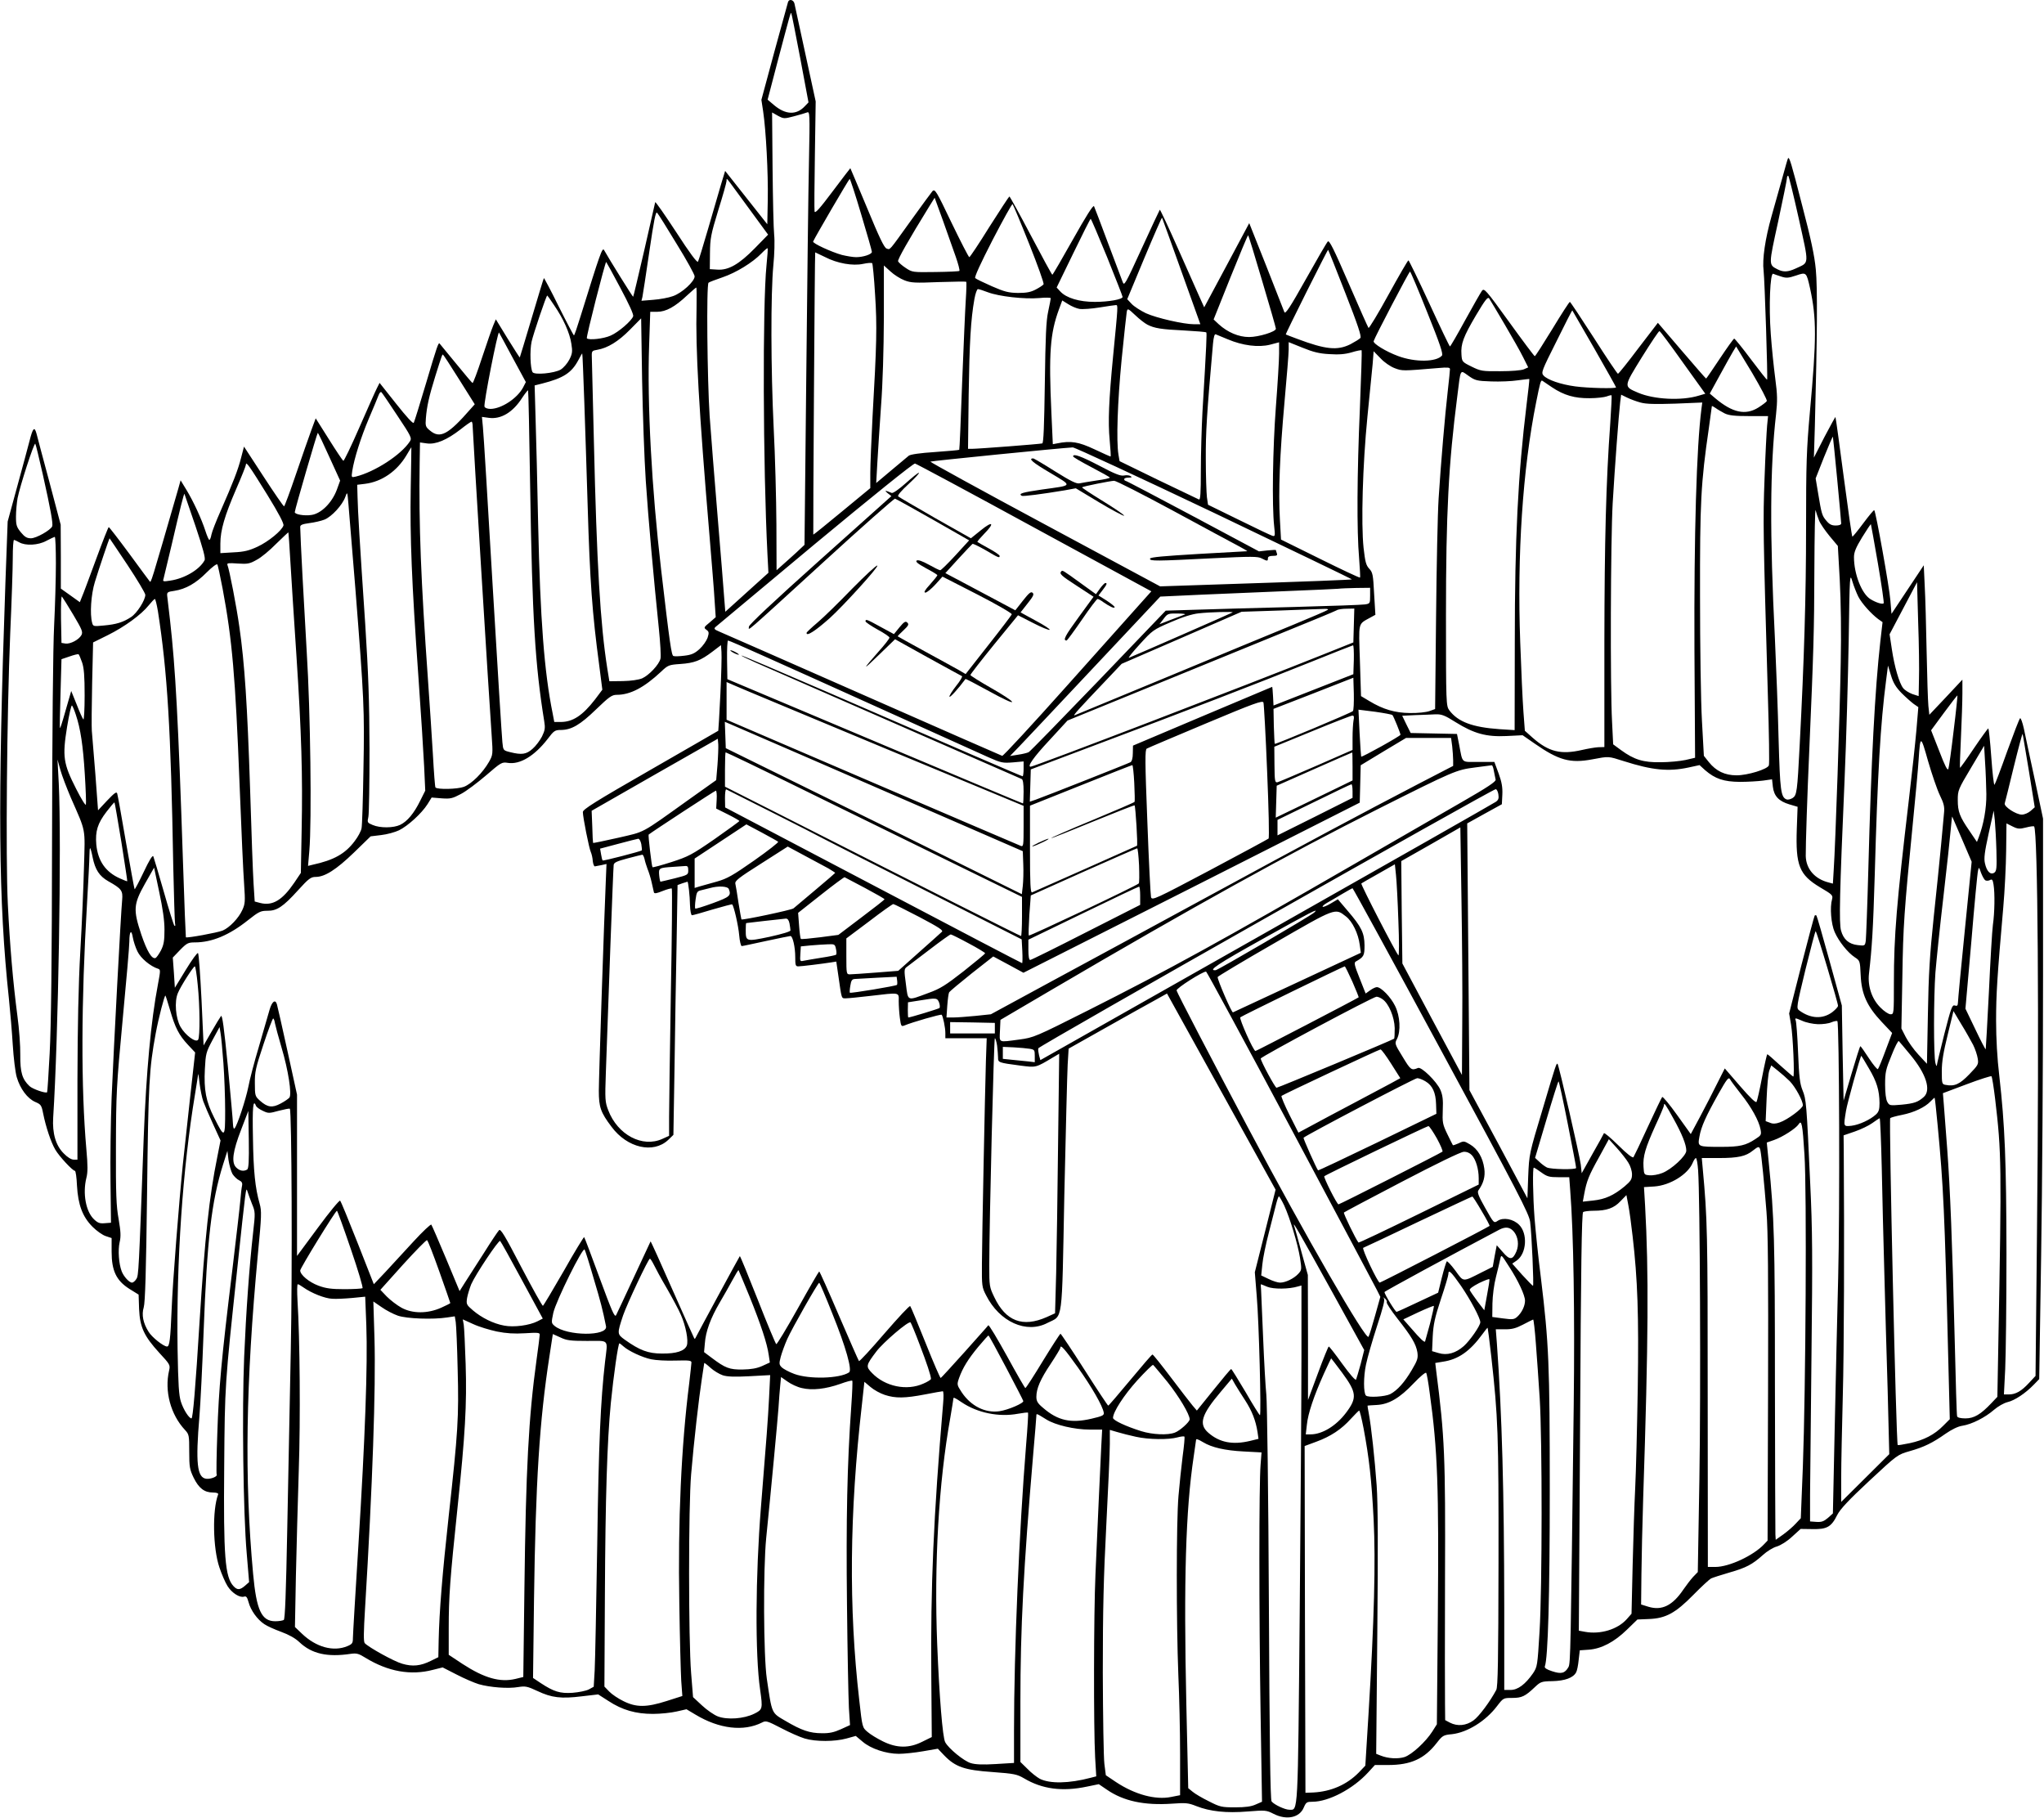 <?xml version="1.0" standalone="no"?>
<!DOCTYPE svg PUBLIC "-//W3C//DTD SVG 20010904//EN"
 "http://www.w3.org/TR/2001/REC-SVG-20010904/DTD/svg10.dtd">
<svg version="1.0" xmlns="http://www.w3.org/2000/svg"
 width="1280pt" height="1138pt" viewBox="0 0 1280 1138"
 preserveAspectRatio="xMidYMid meet">
<g transform="translate(0,1138) scale(0.1,-0.1)"
fill="#000000" stroke="none">
<path d="M4935 11368 c-2 -7 -41 -148 -86 -313 l-81 -300 11 -72 c18 -121 32
-389 29 -553 l-3 -154 -132 167 -132 167 -25 -82 c-13 -46 -50 -171 -81 -278
-31 -107 -60 -201 -64 -208 -5 -9 -52 54 -136 184 -71 108 -130 193 -132 188
-1 -5 -32 -139 -68 -299 -37 -159 -68 -291 -70 -293 -2 -3 -149 233 -182 292
-11 20 -24 -17 -148 -416 -20 -65 -38 -118 -41 -118 -2 0 -45 81 -95 181 -49
100 -92 180 -93 178 -2 -2 -36 -114 -76 -249 -40 -135 -74 -246 -75 -248 -1
-1 -35 52 -76 118 l-74 121 -16 -38 c-9 -21 -40 -111 -70 -201 -29 -89 -56
-161 -60 -160 -4 2 -50 57 -104 123 -54 66 -100 122 -102 124 -7 9 -16 -15
-84 -245 -39 -131 -74 -244 -78 -251 -4 -8 -46 38 -110 119 l-104 131 -17 -34
c-10 -19 -59 -130 -110 -246 -51 -117 -96 -210 -100 -208 -5 3 -46 64 -91 136
l-82 130 -27 -73 c-15 -40 -58 -164 -96 -275 -38 -112 -72 -203 -75 -203 -4 0
-62 84 -129 187 l-122 187 -18 -69 c-19 -76 -50 -155 -129 -335 -28 -63 -54
-130 -57 -147 -3 -18 -9 -33 -13 -33 -4 0 -15 26 -25 57 -24 74 -74 183 -119
257 l-36 59 -15 -54 c-174 -601 -170 -590 -179 -578 -2 2 -59 79 -127 172 -68
92 -126 167 -129 167 -3 0 -39 -91 -80 -203 -41 -111 -80 -217 -88 -234 l-13
-33 -60 43 -59 42 0 200 -1 200 -70 265 c-39 146 -76 282 -81 304 -13 48 -23
39 -44 -44 -9 -36 -44 -164 -77 -285 l-60 -220 -14 -380 c-49 -1397 -44 -1993
22 -2610 8 -77 19 -206 24 -287 5 -81 16 -172 25 -202 21 -72 67 -134 116
-155 35 -15 39 -20 49 -71 17 -85 49 -181 76 -227 24 -42 109 -133 123 -133 5
0 11 -42 13 -92 7 -122 35 -196 98 -259 25 -25 63 -52 83 -58 l36 -12 0 -86
c0 -118 29 -180 111 -232 l58 -36 3 -90 c5 -114 31 -170 127 -275 66 -71 69
-76 61 -110 -30 -129 9 -276 100 -373 25 -27 26 -34 26 -135 0 -97 3 -112 28
-164 32 -65 67 -92 120 -92 24 0 36 -5 33 -12 -37 -97 -33 -337 8 -457 14 -42
37 -95 51 -117 27 -43 76 -74 103 -66 14 5 20 -3 29 -36 13 -49 54 -107 98
-136 17 -12 64 -33 105 -48 49 -18 89 -40 115 -65 77 -73 175 -95 321 -73 37
5 50 2 93 -25 141 -86 283 -112 423 -75 l60 15 86 -44 c48 -25 111 -52 140
-61 70 -20 184 -29 247 -18 45 7 57 5 121 -25 89 -42 148 -49 277 -33 l103 12
64 -41 c87 -57 171 -81 279 -81 47 0 114 7 148 15 l62 14 57 -34 c148 -89 301
-107 416 -49 24 13 33 10 120 -35 51 -27 117 -56 147 -65 70 -21 189 -20 262
0 l58 16 43 -36 c51 -44 147 -76 227 -76 32 0 99 7 151 16 l93 16 41 -43 c69
-71 126 -91 301 -103 136 -10 154 -14 197 -39 114 -68 240 -85 396 -52 l73 15
50 -34 c104 -72 235 -100 409 -88 85 6 101 5 151 -15 86 -34 188 -45 322 -34
112 9 118 8 163 -15 81 -41 163 -24 189 41 14 32 19 35 54 35 101 0 254 80
349 184 l42 46 83 0 c142 0 227 39 304 138 36 46 41 50 96 55 96 11 211 82
282 176 39 51 40 51 95 51 60 0 81 10 142 68 35 33 41 36 110 37 78 2 130 21
148 55 6 10 13 46 16 78 l7 60 57 4 c79 6 159 48 238 125 l66 64 72 3 c105 4
166 37 278 151 50 51 100 97 111 103 11 5 63 22 115 37 105 30 143 50 210 110
25 23 64 47 87 53 25 8 64 32 95 61 l54 49 74 -1 c90 -2 118 13 155 88 19 37
70 92 201 214 176 164 177 164 253 186 89 25 144 52 226 110 38 26 76 45 104
49 59 9 143 52 197 99 27 23 62 43 86 49 44 10 112 55 165 110 l33 34 12 769
c7 424 12 1213 12 1755 l0 985 -52 245 c-29 135 -60 278 -68 318 -9 41 -20 70
-24 65 -5 -4 -41 -98 -81 -208 -39 -110 -75 -204 -79 -208 -4 -5 -13 73 -20
172 -7 100 -16 181 -19 181 -3 -1 -44 -57 -90 -125 -46 -69 -86 -124 -87 -122
-2 2 1 88 6 192 5 105 9 228 9 275 l0 85 -103 -110 -104 -110 -6 55 c-3 30 -8
183 -11 340 -3 157 -8 343 -12 413 l-6 128 -101 -152 -101 -152 -7 84 c-6 81
-91 555 -101 565 -2 3 -33 -34 -68 -81 -35 -47 -66 -85 -69 -85 -3 0 -27 168
-54 373 -27 204 -50 374 -52 376 -1 2 -32 -55 -69 -125 l-66 -129 6 195 c15
570 17 871 6 983 -8 86 -31 194 -86 403 -68 266 -80 304 -88 293 -2 -2 -18
-58 -36 -124 -19 -66 -49 -173 -67 -238 -40 -141 -59 -271 -50 -341 7 -60 27
-678 22 -683 -2 -2 -47 55 -101 127 -53 71 -101 130 -105 130 -4 0 -44 -56
-90 -125 -46 -69 -84 -125 -86 -125 -2 0 -71 79 -153 175 l-149 174 -122 -159
c-66 -88 -124 -160 -128 -160 -4 0 -72 101 -151 225 -80 124 -147 225 -150
225 -4 0 -53 -76 -110 -170 -57 -93 -106 -170 -110 -170 -3 0 -76 97 -161 215
-146 202 -156 213 -170 194 -8 -11 -55 -93 -105 -184 -49 -90 -92 -164 -95
-164 -3 0 -61 121 -129 269 -69 149 -128 270 -131 270 -4 0 -60 -97 -125 -215
-65 -119 -122 -212 -125 -208 -4 5 -60 131 -125 281 -94 217 -121 270 -130
260 -7 -7 -69 -114 -138 -237 -98 -175 -128 -220 -134 -205 -4 10 -55 140
-113 288 l-107 269 -141 -264 -141 -263 -29 64 c-16 36 -77 174 -137 308 -59
133 -110 241 -112 239 -2 -2 -53 -111 -113 -242 -105 -229 -110 -238 -120
-209 -6 16 -48 126 -92 244 -44 118 -83 221 -87 229 -5 9 -50 -62 -132 -208
-68 -121 -126 -221 -129 -221 -3 0 -63 110 -134 245 -71 135 -132 245 -135
245 -3 -1 -59 -86 -125 -190 -65 -105 -122 -190 -126 -190 -4 0 -54 97 -111
215 -96 201 -104 214 -120 198 -8 -10 -69 -92 -134 -183 -143 -199 -129 -183
-153 -176 -15 5 -46 70 -122 254 -57 136 -104 248 -105 249 0 1 -50 -64 -110
-144 -81 -108 -111 -142 -114 -127 -2 10 -1 170 2 354 l5 335 -64 295 c-35
162 -66 305 -69 318 -6 24 -33 30 -40 10z m76 -351 l52 -278 -23 -24 c-53 -57
-121 -54 -194 8 l-39 33 62 237 c80 302 82 310 86 305 2 -1 27 -128 56 -281z
m-39 -365 c35 9 71 20 82 24 17 7 18 -4 12 -302 -4 -170 -11 -781 -17 -1357
l-11 -1048 -51 -48 c-29 -26 -68 -62 -88 -79 l-36 -32 -1 288 c-1 158 -8 429
-17 602 -18 370 -19 843 -2 1020 7 69 9 154 5 190 -4 36 -8 223 -10 415 l-3
351 37 -21 c36 -19 39 -19 100 -3z m6292 -639 c66 -300 68 -273 -19 -314 -48
-22 -77 -24 -114 -5 -56 29 -56 24 4 298 30 140 55 262 55 271 0 9 3 17 8 17
4 0 33 -120 66 -267z m-6662 182 c24 -33 81 -110 126 -172 l82 -112 -83 -85
c-98 -100 -165 -139 -235 -134 l-47 3 1 100 c1 91 5 116 52 269 29 92 52 175
52 184 0 19 -2 21 52 -53z m791 -157 c37 -123 67 -228 67 -235 0 -15 -54 -33
-99 -33 -20 0 -60 7 -89 14 -65 18 -185 73 -180 84 12 28 224 391 229 392 3 0
36 -100 72 -222z m592 -265 c16 -46 26 -85 23 -89 -3 -3 -71 -6 -150 -7 -143
-2 -145 -2 -187 26 -23 15 -44 34 -47 41 -4 11 64 131 196 345 l33 53 52 -143
c28 -79 64 -181 80 -226z m460 80 c53 -133 94 -247 90 -253 -3 -5 -25 -20 -48
-32 -32 -17 -58 -22 -112 -22 -59 1 -84 7 -164 42 -52 23 -98 45 -104 51 -6 6
34 93 109 239 66 127 122 228 125 224 4 -4 51 -116 104 -249z m-2207 -1 c62
-100 112 -191 112 -202 0 -32 -80 -105 -136 -124 -27 -10 -82 -20 -123 -23
l-74 -6 6 24 c3 13 22 140 43 282 29 198 40 255 49 245 7 -7 62 -95 123 -196z
m3160 -170 l119 -332 -39 0 c-66 0 -236 39 -302 69 -33 16 -74 42 -89 58 l-28
30 107 257 c59 141 109 255 111 253 1 -2 56 -153 121 -335z m-465 88 c53 -132
97 -244 97 -249 0 -15 -86 -31 -174 -31 -97 0 -178 24 -216 65 l-23 25 104
214 c57 118 106 215 109 216 3 0 49 -108 103 -240z m972 -152 c47 -157 85
-290 85 -296 0 -19 -108 -52 -168 -52 -65 0 -134 29 -190 80 l-32 30 106 265
c59 146 108 264 110 262 3 -2 43 -132 89 -289z m-3105 101 c-25 -248 -22
-1253 6 -1810 l6 -115 -135 -122 -135 -122 -7 88 c-3 48 -22 276 -41 507 -19
231 -42 515 -50 630 -15 229 -21 823 -7 835 4 4 44 19 88 34 85 29 188 92 244
150 19 20 36 34 38 32 2 -2 -1 -50 -7 -107z m3625 -174 c78 -199 102 -271 94
-281 -6 -7 -34 -24 -62 -39 -82 -41 -156 -33 -332 33 -38 14 -71 27 -73 28 -2
1 57 121 130 267 73 146 134 265 135 263 2 -2 51 -124 108 -271z m-3259 226
c77 -40 174 -57 239 -43 28 6 53 8 57 4 3 -4 12 -92 18 -197 13 -196 10 -311
-16 -765 -7 -140 -14 -298 -14 -350 l0 -96 -177 -146 c-98 -81 -178 -146 -180
-145 -2 3 9 1767 12 1767 1 0 28 -13 61 -29z m-1282 -192 c55 -103 85 -168 81
-179 -9 -28 -92 -100 -141 -121 -44 -20 -136 -30 -149 -17 -6 6 115 478 121
478 1 0 41 -72 88 -161z m1780 46 c41 -16 67 -17 215 -11 92 3 170 4 172 2 2
-3 1 -53 -3 -113 -4 -59 -14 -294 -23 -522 -8 -228 -16 -415 -18 -417 -1 -2
-70 -8 -152 -14 -94 -6 -154 -15 -164 -23 -9 -8 -58 -49 -110 -92 l-94 -79 7
125 c4 68 14 228 23 354 11 142 17 355 18 556 l0 327 41 -37 c22 -21 62 -46
88 -56z m3274 -201 c79 -196 100 -259 92 -270 -35 -41 -168 -43 -275 -3 -76
28 -157 78 -153 93 6 23 222 436 228 436 3 0 52 -115 108 -256z m2215 225 c33
-11 46 -10 94 6 65 22 65 22 88 -80 41 -189 41 -314 -1 -774 -21 -235 -24
-317 -24 -730 0 -422 -12 -823 -40 -1356 -15 -294 -18 -313 -44 -331 -13 -8
-30 -12 -38 -9 -36 14 -41 55 -50 375 -4 173 -15 457 -23 630 -33 658 -31
1074 7 1406 9 84 9 121 -5 225 -9 68 -22 193 -28 278 -13 173 -4 385 15 377 6
-3 28 -10 49 -17z m-6791 -196 c-7 -255 14 -632 82 -1438 13 -159 28 -337 31
-395 l7 -104 -38 -33 c-37 -30 -38 -33 -20 -46 16 -12 17 -18 7 -50 -7 -19
-29 -51 -51 -71 -30 -27 -50 -36 -94 -41 -31 -4 -61 -5 -69 -2 -12 4 -23 78
-77 542 -59 506 -88 1038 -75 1404 l7 209 44 0 c54 0 111 31 186 102 29 27 55
49 58 50 3 0 3 -57 2 -127z m1825 97 c69 -26 229 -44 321 -36 39 4 72 3 72 -1
0 -4 -7 -42 -16 -83 -13 -59 -17 -156 -21 -448 -4 -270 -8 -375 -16 -378 -12
-4 -400 -34 -442 -34 l-23 0 4 338 c5 328 13 471 36 600 6 34 16 62 22 62 6 0
35 -9 63 -20z m-2717 -81 c58 -84 98 -174 108 -241 8 -49 6 -63 -13 -100 -12
-23 -36 -51 -54 -62 -40 -23 -164 -35 -176 -16 -14 23 -18 136 -6 191 10 46
92 289 98 289 1 0 21 -27 43 -61z m5952 -119 c47 -80 100 -173 117 -208 l31
-62 -27 -12 c-16 -7 -79 -12 -148 -12 -114 -1 -123 1 -180 29 -59 29 -60 31
-63 75 -5 67 12 112 91 246 59 99 74 118 83 105 6 -9 49 -81 96 -161z m-2662
96 c19 -3 76 1 125 9 50 8 96 15 103 15 14 0 14 3 -18 -325 -26 -270 -32 -405
-21 -520 5 -55 8 -101 6 -103 -1 -1 -46 19 -101 45 -100 47 -148 55 -235 37
l-26 -5 -9 198 c-17 372 -8 495 47 645 l21 57 37 -23 c20 -13 52 -27 71 -30z
m426 -99 c44 -22 84 -29 230 -36 73 -4 135 -9 138 -12 4 -4 2 -65 -24 -499 -5
-96 -10 -260 -10 -364 0 -146 -3 -187 -12 -183 -7 3 -122 58 -255 122 l-242
118 -7 41 c-14 85 -6 328 20 596 15 151 30 286 32 298 5 23 7 22 53 -21 26
-25 61 -52 77 -60z m2798 -149 c75 -131 136 -240 136 -243 0 -9 -176 -5 -256
6 -90 12 -174 41 -198 68 -16 18 -12 29 81 214 53 108 98 195 99 194 1 -1 63
-109 138 -239z m-5940 -828 c16 -240 49 -607 82 -926 9 -89 14 -173 10 -188
-9 -37 -72 -104 -115 -123 -22 -9 -69 -16 -120 -17 l-85 -1 -13 80 c-44 279
-66 654 -84 1425 -7 272 -13 511 -13 530 -1 32 2 35 34 40 65 11 132 52 204
125 l71 72 6 -386 c4 -212 14 -496 23 -631z m6495 740 l140 -195 -41 -12
c-108 -33 -280 -24 -379 18 -93 40 -93 35 23 223 57 91 106 165 110 163 5 -1
71 -90 147 -197z m-7329 31 l83 -153 -18 -35 c-37 -68 -135 -132 -203 -133
-19 0 -35 6 -38 14 -7 17 83 474 91 464 1 -2 40 -72 85 -157z m4478 115 c94
-40 193 -52 265 -34 l57 15 0 -71 c0 -39 -9 -188 -20 -331 -20 -263 -25 -622
-11 -748 7 -63 6 -67 -12 -61 -10 3 -105 48 -210 100 l-192 94 -7 47 c-3 27
-7 134 -7 238 -1 168 6 282 45 723 4 43 10 62 17 59 7 -3 40 -17 75 -31z m637
-93 c59 -4 97 -1 139 11 32 10 60 15 63 13 2 -3 -3 -166 -11 -362 -18 -412
-20 -769 -5 -939 5 -65 8 -120 6 -122 -2 -3 -115 50 -250 117 l-245 121 -7
126 c-10 173 -1 403 29 737 14 154 26 301 26 327 l0 46 87 -35 c66 -27 106
-37 168 -40z m2739 -294 c-3 -6 -27 -24 -52 -40 -81 -51 -163 -33 -271 58
l-34 29 63 115 c34 62 71 129 82 147 l20 33 100 -165 c54 -92 96 -171 92 -177z
m-2330 206 c48 -18 47 -18 274 1 58 5 72 4 72 -7 0 -8 -6 -70 -14 -139 -17
-147 -42 -438 -57 -670 -6 -91 -13 -425 -16 -742 l-6 -577 -36 -13 c-20 -7
-74 -13 -121 -12 -95 1 -169 23 -255 75 l-52 31 -7 222 c-8 246 -13 226 64
269 l33 18 -8 132 c-6 120 -9 134 -31 157 -20 22 -25 43 -35 130 -16 151 -6
517 24 820 14 140 29 290 33 333 l6 78 43 -44 c23 -25 62 -52 89 -62z m-5075
-210 c6 -165 15 -457 21 -650 14 -476 29 -676 72 -997 l20 -156 -45 -60 c-79
-102 -140 -142 -216 -142 l-40 0 -10 53 c-53 260 -78 590 -91 1187 -5 245 -12
540 -16 656 l-6 211 48 12 c133 34 183 67 225 145 13 25 24 44 25 43 2 -1 7
-137 13 -302z m-784 140 l98 -156 -24 -27 c-142 -163 -193 -191 -257 -137 -27
22 -29 29 -25 77 6 75 20 137 59 263 43 137 43 135 48 135 2 0 48 -70 101
-155z m6463 -13 c54 -2 129 1 167 7 38 5 70 9 72 8 1 -2 -6 -73 -17 -158 -54
-441 -74 -837 -74 -1487 l-1 -553 -95 6 c-170 12 -260 46 -314 118 -20 28 -21
37 -21 595 0 641 16 944 71 1372 22 177 16 165 69 128 42 -30 53 -33 143 -36z
m380 -36 c76 -51 143 -70 237 -69 44 0 92 6 106 11 15 6 29 9 31 7 2 -2 -2
-80 -8 -172 -27 -372 -36 -739 -37 -1369 l0 -661 -38 -1 c-20 -1 -66 -9 -101
-17 -134 -31 -210 -12 -311 77 l-48 43 -9 120 c-5 66 -14 261 -20 434 -20 548
15 1081 100 1504 25 125 29 139 39 133 4 -3 31 -21 59 -40z m-6398 -627 c13
-821 31 -1111 88 -1464 7 -42 5 -57 -14 -96 -13 -25 -39 -60 -59 -77 -39 -35
-68 -39 -140 -21 -44 11 -44 11 -49 63 -3 28 -31 470 -61 981 -30 512 -57 958
-61 992 l-6 63 44 -6 c75 -10 150 34 209 127 18 27 34 47 36 45 2 -1 8 -275
13 -607z m-831 448 c86 -129 91 -140 78 -160 -55 -85 -221 -192 -340 -221 -27
-6 -27 -6 -21 36 12 77 54 210 104 328 27 63 54 128 60 144 6 17 14 25 19 20
5 -5 50 -71 100 -147z m7784 83 c36 -10 92 -11 218 -7 l169 7 -5 -38 c-31
-238 -47 -786 -44 -1507 l4 -679 -60 -14 c-33 -7 -103 -14 -155 -14 -109 -2
-167 16 -249 76 l-49 36 -7 143 c-12 215 -9 1135 4 1367 13 222 38 556 47 632
l6 47 37 -18 c20 -10 58 -24 84 -31z m527 -68 c27 -13 62 -17 154 -17 l118 0
-6 -60 c-3 -33 -11 -181 -16 -330 -10 -268 -9 -332 21 -1366 7 -228 10 -423 6
-431 -9 -24 -133 -62 -202 -62 -74 0 -129 27 -174 83 l-31 39 -12 219 c-7 120
-12 470 -12 778 -1 591 5 710 55 1053 10 73 19 136 19 139 0 3 10 -2 23 -11
12 -9 38 -24 57 -34z m-7840 -83 c0 -32 103 -1713 119 -1934 8 -117 8 -121
-17 -165 -39 -68 -108 -137 -157 -156 -40 -15 -165 -18 -178 -4 -3 3 -10 95
-16 205 -7 110 -20 322 -31 470 -44 620 -58 968 -52 1357 l2 128 43 -6 c56 -8
126 22 210 87 34 27 65 49 70 49 4 0 7 -14 7 -31z m-898 -189 l68 -149 -21
-58 c-31 -82 -99 -149 -159 -157 -45 -7 -106 4 -104 18 2 22 140 496 144 496
3 0 35 -68 72 -150z m9443 -141 c14 -145 25 -270 25 -276 0 -8 -13 -13 -34
-13 -26 0 -40 7 -59 30 -27 32 -30 41 -52 175 l-15 90 52 132 c29 72 54 130
56 129 1 -2 13 -122 27 -267z m-11237 31 c49 -219 65 -308 59 -325 -10 -24
-100 -75 -133 -75 -25 0 -39 8 -63 37 -27 33 -31 45 -31 99 0 34 5 86 10 115
14 73 103 349 111 341 3 -4 24 -90 47 -192z m2304 -93 c-5 -298 6 -581 48
-1172 16 -225 32 -479 36 -562 l7 -153 -31 -62 c-39 -80 -82 -131 -126 -152
-42 -20 -125 -21 -172 -1 -34 14 -35 16 -27 52 4 21 7 211 7 423 -1 301 -7
472 -27 785 -35 520 -46 703 -48 795 l-2 75 49 6 c105 13 200 79 259 178 17
28 30 51 31 51 0 0 -1 -118 -4 -263z m5033 -149 c475 -227 862 -414 861 -415
-3 -3 -258 -13 -871 -33 l-330 -11 -722 388 c-397 213 -719 390 -717 393 5 4
815 85 892 89 13 0 412 -185 887 -411z m-5931 114 c72 -117 105 -180 101 -192
-10 -32 -94 -101 -163 -133 -52 -24 -83 -32 -149 -35 l-83 -5 0 60 c0 83 27
175 98 339 34 78 62 148 62 155 0 23 22 -8 134 -189z m4804 -206 l732 -398
-69 -77 c-37 -42 -245 -274 -461 -516 -216 -242 -398 -439 -404 -437 -6 2
-399 174 -873 383 -475 209 -879 387 -899 395 -31 13 -35 18 -23 29 8 7 288
241 623 520 352 292 616 505 626 503 9 -2 345 -182 748 -402z m-4253 -376 c55
-698 58 -764 51 -1135 -3 -187 -8 -354 -12 -371 -3 -17 -22 -53 -43 -80 -59
-79 -130 -119 -264 -148 l-28 -7 8 93 c16 187 7 875 -16 1243 -17 288 -40 716
-41 786 0 13 14 18 57 24 32 4 75 14 95 22 45 18 112 91 130 141 13 36 13 36
20 -44 4 -43 23 -279 43 -524z m-1001 387 c48 -143 64 -203 57 -215 -32 -59
-126 -114 -215 -127 -44 -7 -48 -6 -42 11 3 11 25 105 50 209 55 237 78 327
81 323 1 -2 32 -92 69 -201z m10168 33 c8 -20 38 -63 66 -97 l51 -61 12 -213
c7 -128 10 -336 6 -519 -5 -302 -33 -1137 -44 -1298 l-5 -84 -26 7 c-88 22
-142 85 -144 166 -1 62 10 393 22 659 27 620 31 755 32 1130 1 223 4 392 8
375 4 -16 14 -46 22 -65z m368 -268 c23 -134 39 -246 36 -249 -8 -8 -47 4 -83
26 -55 34 -103 158 -103 263 0 31 12 60 51 124 29 47 53 83 55 82 1 -2 21
-113 44 -246z m-9941 3 c6 -104 23 -363 37 -575 32 -489 40 -757 33 -1095 l-5
-270 -41 -61 c-75 -110 -136 -147 -214 -127 l-34 9 -7 110 c-4 60 -14 330 -22
599 -17 519 -34 782 -67 1010 -18 128 -62 356 -75 389 -4 11 9 12 64 8 62 -4
75 -2 119 23 28 14 83 60 123 101 41 40 75 72 76 71 1 -1 7 -87 13 -192z
m-1469 -2 c0 -93 -5 -267 -11 -388 -7 -130 -12 -675 -13 -1330 -1 -784 -6
-1181 -15 -1350 -7 -132 -14 -241 -16 -243 -8 -9 -91 20 -110 38 -46 43 -59
87 -58 195 1 55 -7 165 -18 245 -28 214 -47 438 -60 701 -14 289 -6 1184 15
1694 9 198 16 411 16 473 0 61 3 112 8 112 4 -1 18 -7 32 -15 40 -23 119 -19
170 9 25 13 48 24 53 25 4 0 7 -74 7 -166z m449 -11 c61 -92 111 -176 111
-186 0 -33 -52 -115 -89 -139 -50 -33 -93 -46 -171 -53 -64 -6 -67 -6 -73 17
-15 55 -7 177 17 255 22 73 90 274 92 274 1 0 51 -76 113 -168z m595 -147 c60
-320 80 -550 106 -1220 11 -286 24 -572 29 -635 7 -103 6 -119 -11 -156 -23
-52 -81 -112 -124 -130 -32 -13 -223 -48 -230 -42 -1 2 -10 213 -18 468 -30
900 -47 1212 -81 1515 -8 72 -16 141 -18 155 -2 22 2 25 45 31 71 11 135 47
202 115 36 36 64 56 67 50 4 -6 18 -74 33 -151z m10243 -50 c22 -43 81 -108
125 -141 l27 -19 -14 -121 c-34 -304 -57 -743 -75 -1424 -6 -228 -14 -430 -16
-449 -5 -33 -6 -33 -50 -28 -56 6 -90 36 -105 91 -13 47 -9 231 22 941 11 253
22 649 26 880 6 412 7 419 23 365 9 -30 26 -73 37 -95z m380 -517 l-2 -106
-40 13 c-21 8 -47 24 -57 37 -25 32 -55 136 -71 245 l-14 92 86 163 86 163 7
-250 c5 -137 7 -298 5 -357z m-3437 522 c0 -48 -1 -49 -32 -54 -18 -3 -217
-10 -443 -16 -225 -6 -499 -13 -608 -17 l-197 -6 -421 -439 c-232 -241 -428
-442 -437 -447 -10 -5 -39 -12 -67 -16 l-50 -8 60 62 c33 35 245 259 470 499
l411 437 259 12 c143 6 388 16 545 23 157 6 296 13 310 14 14 2 64 4 113 5
l87 1 0 -50z m-8121 -119 c55 -93 61 -107 51 -127 -16 -29 -69 -57 -100 -53
l-25 4 -3 150 c-1 86 1 145 6 140 5 -6 37 -57 71 -114z m530 22 c59 -380 81
-732 96 -1598 4 -181 9 -341 11 -355 3 -15 2 -21 -4 -15 -5 6 -35 102 -67 215
-32 113 -62 211 -65 219 -5 9 -26 -26 -60 -98 -29 -61 -55 -110 -57 -108 -2 2
-26 134 -54 293 -27 159 -52 297 -55 306 -4 14 -17 4 -63 -44 l-57 -61 -17
229 c-10 126 -20 247 -22 269 -2 22 -1 155 2 297 l6 256 91 45 c105 52 211
129 257 187 18 22 35 40 39 40 3 0 12 -35 19 -77z m7326 9 c-6 -5 -104 -47
-220 -95 -115 -47 -466 -192 -780 -323 -313 -130 -577 -239 -585 -242 -15 -5
22 36 205 228 l89 94 376 163 375 163 245 8 c135 5 258 10 275 10 16 1 25 -2
20 -6z m163 -98 l-3 -106 -185 -74 c-469 -188 -1814 -704 -1836 -704 -23 0 18
59 116 164 l115 125 490 200 c270 110 645 263 835 341 190 77 352 144 360 149
8 6 37 10 63 10 l48 1 -3 -106z m-759 82 c-3 -3 -610 -269 -649 -284 -8 -3 22
35 67 84 80 88 85 92 195 139 72 32 135 51 173 55 69 8 220 12 214 6z m-299
-13 c-8 -3 -47 -18 -87 -33 l-72 -28 26 34 c24 32 28 34 87 33 33 0 54 -3 46
-6z m-2644 -257 c115 -51 461 -207 769 -346 308 -139 598 -270 645 -291 79
-35 90 -37 153 -32 l67 6 0 -47 c0 -25 -3 -46 -6 -46 -6 0 -393 167 -1238 534
-286 124 -521 224 -523 222 -2 -2 38 -21 89 -44 51 -22 444 -194 873 -382 429
-188 786 -344 793 -347 8 -3 12 -29 12 -79 0 -41 -2 -74 -4 -74 -3 0 -380 158
-838 351 -458 193 -873 368 -923 389 l-90 38 -2 121 c-1 67 2 121 6 121 5 0
102 -42 217 -94z m-265 -245 c-6 -123 -12 -225 -13 -226 -2 -1 -193 -112 -425
-245 -347 -199 -423 -247 -423 -264 0 -32 39 -228 50 -251 5 -11 11 -36 12
-55 2 -19 8 -34 13 -34 6 1 24 5 42 8 l31 7 -4 -98 c-10 -222 -44 -1236 -44
-1322 0 -102 11 -135 80 -226 98 -132 261 -169 354 -82 l33 32 7 420 c3 231 9
583 13 782 l6 362 30 11 c17 5 31 10 32 10 5 0 15 -87 16 -147 1 -35 7 -63 12
-63 6 0 64 16 129 36 66 19 121 34 123 32 11 -11 39 -134 44 -193 3 -38 11
-69 16 -68 6 0 74 15 153 32 79 17 147 31 152 31 14 0 30 -69 30 -132 0 -51 2
-58 19 -58 20 0 149 16 207 25 l31 5 12 -82 c23 -159 19 -148 49 -148 15 0 83
7 152 15 188 22 179 24 178 -33 0 -27 3 -74 7 -104 7 -53 9 -56 29 -48 47 20
228 72 233 67 8 -9 23 -80 23 -114 l0 -33 129 0 130 0 -5 -142 c-6 -201 -24
-1093 -25 -1269 -1 -139 0 -148 26 -198 84 -167 253 -243 385 -173 98 50 89
-20 105 797 9 396 18 765 21 820 l6 100 231 130 c127 72 266 149 308 172 l77
43 340 -614 340 -614 -65 -259 -65 -258 12 -150 c14 -158 29 -745 20 -745 -3
0 -44 65 -90 145 -47 79 -87 144 -90 144 -3 1 -52 -58 -110 -130 l-105 -130
-28 33 c-15 18 -76 97 -135 175 -59 78 -110 142 -115 143 -4 0 -66 -72 -139
-160 -73 -88 -135 -160 -138 -160 -3 0 -70 101 -149 225 -79 124 -147 225
-150 225 -3 0 -53 -77 -110 -170 -57 -94 -106 -170 -110 -170 -3 0 -55 90
-115 200 -61 110 -113 197 -117 193 -3 -5 -71 -80 -149 -168 -79 -88 -146
-161 -149 -162 -3 -2 -46 97 -95 220 -49 122 -92 226 -96 230 -4 5 -76 -73
-161 -171 -85 -99 -157 -177 -160 -173 -3 3 -59 131 -125 284 -65 152 -121
277 -124 277 -3 -1 -63 -104 -133 -230 -71 -127 -132 -228 -136 -225 -4 2 -57
128 -116 279 -60 152 -110 274 -112 272 -4 -4 -272 -499 -277 -511 -2 -5 -5
-8 -8 -5 -2 3 -64 141 -138 308 -73 166 -134 301 -136 300 -1 -2 -48 -102
-104 -223 -56 -121 -107 -229 -112 -239 -9 -16 -27 27 -103 233 -51 138 -94
254 -97 256 -2 2 -60 -92 -127 -211 -68 -118 -127 -217 -131 -219 -4 -2 -64
106 -135 241 -104 200 -130 243 -140 232 -7 -7 -50 -71 -95 -143 -46 -71 -99
-154 -118 -184 l-34 -54 -85 204 c-47 112 -88 207 -92 212 -4 4 -54 -43 -111
-105 -57 -62 -136 -148 -176 -191 l-73 -77 -101 257 c-56 142 -105 262 -110
266 -4 5 -67 -71 -139 -169 l-131 -177 0 505 0 505 -60 274 c-33 151 -63 282
-66 292 -10 33 -31 17 -46 -35 -8 -29 -38 -132 -66 -228 -29 -96 -59 -211 -67
-255 -16 -79 -69 -241 -86 -259 -5 -6 -9 4 -10 25 0 18 -15 182 -32 363 -24
241 -35 325 -43 315 -6 -8 -33 -52 -60 -99 l-49 -85 -13 285 c-8 157 -17 289
-22 293 -4 5 -38 -42 -76 -104 l-69 -113 -6 94 -7 95 46 48 c42 43 51 47 92
47 107 0 215 45 333 139 67 53 79 59 120 59 60 -1 99 24 193 128 67 74 81 84
111 84 57 0 128 45 239 152 l105 102 66 8 c36 4 87 18 112 30 55 27 141 105
178 163 l26 42 62 -5 c56 -4 68 -1 121 27 33 17 103 70 157 116 95 82 100 85
137 79 75 -12 166 42 249 149 40 53 46 57 85 57 65 1 119 32 219 129 82 79 99
91 129 91 85 0 171 45 278 145 43 41 49 43 120 48 88 6 127 21 201 77 l54 41
3 -43 c2 -23 -1 -143 -7 -267z m3967 218 l-3 -90 -250 -98 -250 -98 -3 58 c-2
33 -4 59 -5 59 -1 0 -198 -83 -437 -184 l-435 -184 -1 -48 c0 -30 -6 -51 -15
-56 -14 -8 -520 -208 -592 -234 l-38 -13 3 101 3 101 395 149 c563 211 1054
401 1355 522 143 58 264 105 268 106 4 0 6 -41 5 -91z m-7964 -16 c12 -35 16
-86 16 -207 0 -88 -4 -156 -8 -150 -5 5 -24 47 -42 94 l-34 84 -17 -59 c-10
-33 -25 -86 -34 -118 -9 -32 -18 -57 -20 -55 -1 2 0 99 4 217 l6 214 50 17
c28 10 53 16 57 14 3 -2 13 -25 22 -51z m11394 -192 c26 -26 60 -56 76 -68
l29 -20 -12 -144 c-7 -79 -28 -274 -47 -434 -77 -652 -94 -851 -94 -1147 0
-195 0 -198 -21 -198 -12 0 -41 19 -64 43 -53 53 -80 133 -71 211 19 166 26
279 36 616 18 639 36 951 71 1219 l12 94 19 -62 c14 -47 31 -74 66 -110z
m-3436 -113 c-11 -11 -484 -209 -489 -205 -2 2 -4 52 -6 111 l-2 108 250 97
250 98 3 -100 c1 -55 -1 -104 -6 -109z m-2940 -229 l878 -364 0 -129 c0 -118
-1 -128 -17 -122 -10 4 -429 183 -930 398 l-913 392 0 118 0 118 53 -23 c28
-13 447 -187 929 -388z m6702 105 c-14 -120 -29 -227 -33 -238 -5 -13 -21 18
-57 112 l-51 130 81 110 c45 61 82 109 84 108 1 -2 -9 -102 -24 -222z m-4299
-252 c10 -238 14 -417 9 -422 -5 -4 -171 -94 -369 -199 -342 -181 -360 -189
-367 -168 -3 12 -14 224 -23 472 -15 379 -15 451 -4 458 8 5 174 75 369 157
305 128 356 146 362 132 3 -9 14 -203 23 -430z m-7460 353 c29 -86 45 -192 56
-371 6 -95 9 -181 7 -191 -2 -9 -28 33 -61 98 -81 159 -87 202 -57 388 13 78
26 138 31 134 4 -4 15 -30 24 -58z m8245 -2 c8 -10 50 -113 50 -123 0 -8 -241
-142 -246 -137 -1 1 -6 68 -10 148 l-7 146 104 -13 c56 -8 106 -17 109 -21z
m395 -44 c116 -72 192 -93 319 -87 l101 5 75 -52 c151 -105 223 -125 361 -99
106 20 99 20 197 -11 179 -57 280 -67 406 -40 l69 15 35 -32 c63 -54 116 -72
217 -73 50 0 115 4 146 8 l56 8 5 -46 c7 -59 37 -91 104 -111 l51 -15 -5 -137
c-8 -231 15 -289 147 -368 75 -44 80 -49 74 -73 -15 -52 -6 -156 16 -206 26
-59 82 -129 126 -158 32 -21 33 -22 37 -112 5 -118 39 -194 131 -292 l66 -70
-41 -109 c-22 -60 -44 -113 -48 -117 -4 -4 -29 26 -56 67 -27 42 -51 76 -54
76 -3 0 -27 -77 -55 -171 l-50 -170 -6 298 -5 298 -77 279 c-42 153 -79 281
-82 284 -3 3 -8 3 -11 0 -3 -4 -40 -143 -83 -310 l-77 -303 12 -70 c12 -71 23
-325 14 -325 -3 0 -39 32 -82 70 -42 39 -78 70 -81 70 -2 0 -17 -64 -32 -142
-15 -79 -31 -149 -35 -156 -4 -9 -38 23 -103 98 l-96 111 -47 -93 c-25 -51
-73 -144 -106 -206 l-60 -112 -86 120 c-47 66 -89 116 -93 112 -4 -4 -44 -88
-90 -187 -45 -99 -86 -184 -90 -190 -6 -6 -43 23 -95 75 -48 47 -88 81 -90 75
-2 -5 -34 -64 -72 -130 l-67 -120 -6 55 c-7 55 -137 621 -145 629 -7 7 -9 3
-94 -284 -84 -279 -84 -280 -90 -419 l-5 -138 -181 339 -182 338 -7 835 -7
835 108 60 109 60 3 60 c2 45 -3 77 -23 132 l-27 73 -99 0 c-112 0 -98 -13
-122 110 l-13 65 -145 3 -145 3 -27 54 -26 54 82 4 c45 1 102 4 127 5 38 1 57
-6 125 -49z m-639 10 c-3 -17 -6 -66 -6 -108 l0 -76 -226 -99 c-124 -54 -233
-100 -243 -103 -17 -4 -19 4 -20 109 l-1 113 237 97 c131 54 244 98 252 98 10
0 12 -8 7 -31z m-3426 -229 c245 -106 650 -282 900 -391 l455 -198 3 -83 c2
-46 0 -106 -3 -134 l-6 -52 -362 179 c-199 99 -616 305 -927 457 l-565 278 -3
83 -3 82 33 -14 c18 -8 233 -101 478 -207z m7656 -90 l36 -224 -26 -23 c-15
-13 -39 -23 -55 -23 -36 0 -112 50 -107 70 3 8 28 112 57 230 29 118 54 211
55 205 2 -5 19 -111 40 -235z m-8213 41 l-8 -95 -180 -128 c-298 -213 -262
-193 -434 -233 -85 -19 -155 -34 -157 -32 -1 1 -4 47 -5 102 l-4 99 395 226
395 225 3 -35 c1 -19 -1 -77 -5 -129z m4601 117 c3 -29 6 -69 6 -88 l0 -35
-222 -115 c-338 -176 -687 -362 -1323 -708 -319 -173 -753 -409 -965 -523
l-385 -209 -95 -10 c-52 -5 -115 -10 -139 -10 l-44 0 5 73 c3 41 8 79 12 85 4
6 67 59 141 118 l135 106 95 -51 94 -51 1053 532 1053 533 3 117 3 117 142 86
142 85 141 0 141 0 7 -52z m3054 -307 c25 -51 30 -73 26 -110 -2 -25 -11 -118
-19 -206 -8 -88 -29 -290 -46 -450 -24 -230 -32 -355 -36 -603 l-6 -312 -53
57 c-30 32 -65 82 -80 111 l-27 53 6 322 c5 324 11 407 66 967 17 168 33 346
36 395 10 154 13 154 59 -10 24 -82 57 -179 74 -214z m291 8 c1 -91 -17 -190
-48 -272 l-11 -28 -46 68 c-62 90 -74 121 -74 195 0 60 3 67 83 201 l82 138 6
-103 c4 -57 7 -146 8 -199z m-7748 192 c79 -38 340 -165 579 -283 239 -117
591 -290 782 -383 l348 -170 0 -122 c0 -68 -3 -123 -6 -123 -6 0 -598 298
-1506 759 l-348 176 0 108 c0 59 2 107 4 107 2 0 68 -31 147 -69z m3779 -19
l0 -88 -47 -23 c-27 -13 -135 -66 -241 -117 l-193 -93 3 100 3 100 235 104
c129 57 236 104 238 104 1 1 2 -39 2 -87z m-8026 -197 c96 -219 89 -183 82
-430 -3 -121 -13 -359 -23 -530 -12 -211 -17 -469 -18 -807 l0 -498 -24 0
c-14 0 -39 15 -61 38 -51 50 -73 127 -67 225 32 494 53 1723 35 2092 l-8 150
18 -65 c10 -36 40 -114 66 -175z m6659 93 c3 -61 4 -115 2 -118 -2 -4 -121
-55 -265 -115 -143 -59 -259 -110 -257 -112 2 -2 120 45 261 103 142 58 259
104 261 102 6 -6 21 -249 15 -253 -6 -3 -639 -285 -657 -292 -10 -4 -13 54
-13 269 l0 274 318 127 c174 70 320 127 323 127 3 0 9 -50 12 -112z m2252 75
c4 -21 9 -45 11 -54 3 -12 -51 -48 -213 -141 -120 -69 -423 -244 -673 -388
-833 -481 -1161 -661 -1665 -915 -332 -167 -342 -171 -431 -183 -136 -18 -125
-23 -122 55 l3 68 320 188 c895 525 1483 850 2042 1131 480 241 493 246 608
261 55 7 103 13 107 14 4 0 10 -16 13 -36z m-885 -126 l0 -42 -235 -118 -235
-117 0 48 0 49 228 111 c125 61 230 112 235 112 4 0 7 -19 7 -43z m-3640 -131
c151 -76 298 -151 325 -166 28 -15 319 -163 647 -329 l596 -302 4 -74 c2 -41
1 -75 -1 -75 -3 0 -422 219 -933 488 l-927 487 -1 58 c0 32 3 57 8 55 4 -2
131 -66 282 -142z m4553 112 c4 -26 1 -36 -16 -48 -11 -8 -658 -376 -1436
-816 l-1416 -801 -8 29 c-4 17 -7 37 -5 45 3 14 2839 1620 2864 1622 7 1 14
-14 17 -31z m-4895 -34 l-3 -56 72 -36 c40 -20 73 -39 73 -42 0 -3 -70 -53
-155 -113 -143 -99 -165 -110 -270 -144 -63 -20 -117 -35 -119 -32 -5 5 -28
201 -24 204 25 20 415 275 421 275 4 0 7 -25 5 -56z m-3728 -265 c21 -134 38
-244 37 -246 -2 -1 -23 7 -47 18 -89 40 -137 109 -147 212 -7 83 8 132 64 205
26 34 48 60 50 58 2 -2 21 -113 43 -247z m11742 -53 c3 -113 1 -130 -14 -140
-24 -15 -47 9 -58 60 -7 30 -2 70 23 184 l32 145 7 -60 c3 -33 8 -118 10 -189z
m-215 69 l60 -140 -43 -430 c-24 -236 -43 -440 -43 -453 -1 -18 -5 -22 -20
-17 -16 5 -23 -14 -65 -178 -25 -101 -47 -189 -47 -197 -1 -8 -5 -1 -9 15 -12
46 -11 414 0 566 6 73 28 287 50 474 22 187 42 377 46 423 4 45 8 81 9 80 1
-2 29 -66 62 -143z m399 74 c26 7 49 10 52 7 23 -24 32 -1199 18 -2550 l-9
-890 -41 -44 c-47 -51 -83 -72 -126 -72 l-31 0 8 158 c4 86 8 411 8 722 -1
585 -10 806 -45 1115 -13 107 -20 235 -20 345 0 166 7 276 45 710 9 102 17
261 18 355 l2 170 38 -19 c32 -16 44 -17 83 -7z m-7813 -89 c4 -3 -63 -56
-150 -117 -134 -94 -170 -114 -233 -132 -41 -11 -90 -25 -107 -30 l-33 -10 0
92 0 92 162 107 162 107 96 -51 c52 -28 99 -54 103 -58z m4284 -1132 l-2 -328
-187 349 -186 349 -4 320 -3 321 185 105 185 106 7 -448 c4 -246 7 -594 5
-774z m-5141 1117 c3 -20 5 -37 3 -39 -9 -7 -241 -67 -245 -63 -3 3 -7 20 -10
39 l-6 35 113 30 c63 17 119 31 126 32 7 0 15 -15 19 -34z m1172 -152 c23 -14
42 -26 42 -28 0 -1 -55 -49 -122 -105 -68 -57 -130 -109 -139 -117 -12 -10
-319 -75 -326 -69 -1 1 -9 47 -18 101 -8 55 -17 110 -20 122 -4 18 18 36 162
127 l166 106 106 -57 c58 -31 125 -67 149 -80z m-4608 70 c16 -78 42 -118 98
-150 84 -47 92 -59 87 -117 -8 -79 -53 -929 -66 -1236 -6 -151 -9 -390 -7
-530 l3 -255 -39 -3 c-31 -3 -44 2 -67 24 -52 49 -72 163 -48 260 9 34 9 78 0
177 -34 386 -33 919 4 1542 8 138 15 271 15 298 0 26 2 47 4 47 3 0 10 -26 16
-57z m6553 -50 c2 -60 2 -111 -2 -114 -14 -15 -683 -331 -688 -326 -3 3 -1 61
3 129 l9 122 330 148 c182 81 333 147 336 147 4 1 9 -47 12 -106z m-3097 40
c3 -16 12 -44 19 -63 8 -19 20 -57 26 -85 6 -27 12 -55 14 -62 3 -9 18 -6 55
9 28 11 53 18 57 15 3 -4 1 -300 -6 -659 -6 -359 -11 -706 -11 -771 l0 -118
-42 -19 c-125 -57 -280 25 -339 179 -20 52 -21 68 -15 236 14 417 46 1282 49
1300 2 15 19 23 87 41 47 12 88 23 92 23 4 1 10 -11 14 -26z m4721 -390 c5
-122 5 -219 0 -214 -16 16 -237 444 -232 450 3 2 52 31 108 62 l102 58 7 -67
c4 -37 11 -167 15 -289z m-4447 318 c0 -28 -3 -29 -85 -50 -46 -11 -86 -21
-89 -21 -2 0 -6 18 -8 40 -4 46 -2 47 87 53 28 2 60 4 73 5 18 2 22 -3 22 -27z
m-3280 -371 c0 -69 -4 -94 -22 -130 -13 -24 -28 -46 -35 -48 -23 -7 -53 44
-88 147 -52 156 -49 190 22 317 l58 102 32 -152 c22 -103 33 -178 33 -236z
m11402 309 c7 -4 19 -4 29 1 14 8 18 3 23 -28 9 -54 7 -177 -4 -252 -5 -36
-16 -225 -25 -420 -10 -195 -19 -357 -20 -359 -2 -2 -32 55 -65 125 l-62 129
37 420 c19 231 38 431 42 445 5 23 6 23 19 -15 8 -21 20 -42 26 -46z m-7014
-49 c67 -36 122 -67 121 -70 0 -3 -65 -54 -145 -114 l-144 -109 -115 -15 c-64
-8 -118 -13 -120 -10 -3 3 -8 41 -11 84 l-6 79 143 113 c78 62 145 111 148
110 4 -2 61 -32 129 -68z m-854 -6 c16 -41 7 -49 -99 -88 -58 -21 -108 -37
-111 -34 -3 3 -2 29 2 57 6 45 10 52 33 57 14 3 40 10 56 14 53 15 112 12 119
-6z m2576 -41 l0 -58 -339 -172 c-186 -95 -343 -173 -350 -173 -7 0 -11 23
-11 63 l0 64 343 166 c188 91 345 166 350 166 4 1 7 -25 7 -56z m1885 -970
c481 -888 551 -1023 557 -1072 10 -76 24 -401 18 -401 -3 0 -33 31 -68 69
l-62 70 29 20 c61 44 69 168 14 223 -37 37 -99 48 -134 25 -24 -16 -24 -16
-78 80 -44 78 -52 99 -42 112 31 43 43 86 36 135 -9 68 -41 123 -89 151 -37
22 -40 23 -72 7 -19 -8 -35 -14 -36 -11 -2 2 -17 34 -35 70 -29 60 -31 72 -28
150 3 65 -1 93 -15 126 -23 52 -119 146 -140 137 -41 -17 -46 -14 -96 69 -50
81 -51 84 -36 112 25 49 20 144 -12 208 -27 55 -87 117 -114 117 -8 0 -27 -9
-42 -20 l-28 -20 -38 96 c-32 80 -36 97 -24 104 51 29 55 37 55 102 -1 77 -19
115 -105 215 l-62 73 -44 -26 c-25 -15 -48 -24 -51 -21 -3 4 9 14 26 24 17 10
60 34 94 55 34 20 64 37 67 37 3 0 253 -457 555 -1016z m-3268 836 c125 -66
152 -84 141 -93 -7 -7 -72 -65 -143 -128 l-130 -116 -141 -11 c-77 -6 -150
-11 -162 -11 -21 0 -22 3 -22 113 l0 112 143 107 c78 60 146 108 151 108 5 0
78 -37 163 -81z m2473 28 c-26 -23 -601 -359 -617 -361 -52 -4 11 38 295 196
297 166 358 198 322 165z m198 -24 c41 -31 78 -108 87 -178 l7 -50 -397 -185
c-218 -102 -400 -186 -404 -188 -8 -3 -96 201 -96 221 0 4 160 100 355 212
388 224 380 221 448 168z m-3484 -44 c3 -17 6 -37 6 -44 0 -7 -50 -22 -131
-40 -148 -31 -149 -30 -149 43 0 23 1 42 3 43 2 1 217 25 248 28 11 1 19 -10
23 -30z m-4083 -176 c20 -42 81 -93 129 -108 16 -5 15 -12 -1 -98 -44 -230
-73 -545 -89 -957 -31 -847 -32 -865 -46 -887 -8 -13 -20 -23 -27 -23 -18 0
-53 39 -65 71 -18 46 -24 133 -13 181 9 38 7 68 -6 145 -15 82 -18 156 -17
453 1 336 3 379 42 795 23 241 42 462 42 490 0 66 13 80 22 25 4 -23 17 -63
29 -87z m10582 -101 c37 -125 68 -232 67 -239 0 -7 -16 -24 -35 -39 -61 -46
-138 -42 -209 11 -17 13 -16 23 40 254 33 133 61 241 64 241 3 0 36 -103 73
-228z m-5377 152 c57 -30 104 -59 103 -62 0 -4 -61 -54 -134 -112 -114 -89
-147 -110 -222 -137 -135 -50 -126 -54 -140 56 -12 87 -11 95 5 107 9 7 73 55
142 108 69 53 129 96 134 96 4 0 55 -25 112 -56z m-831 -35 c4 -17 4 -33 1
-36 -3 -3 -45 -12 -93 -19 -48 -8 -98 -16 -111 -19 -22 -5 -23 -3 -20 42 l3
48 60 6 c33 3 81 6 107 7 44 2 47 1 53 -29z m-3997 -223 c14 -134 15 -325 3
-345 -14 -22 -81 28 -111 81 -30 54 -39 158 -16 211 17 42 97 167 106 167 4 0
12 -51 18 -114z m7231 18 c23 -53 41 -97 39 -98 -17 -12 -640 -336 -646 -336
-13 0 -103 203 -95 211 8 8 644 318 654 319 3 0 24 -43 48 -96z m-387 -914
c286 -536 529 -994 541 -1017 l21 -42 -33 -118 c-18 -65 -36 -124 -41 -132
-15 -27 -397 635 -753 1306 -225 423 -445 845 -449 862 -3 14 168 122 185 118
5 -2 243 -441 529 -977z m-2465 894 c-7 -7 -290 -54 -295 -49 -2 2 -1 22 3 44
5 33 11 41 28 42 12 1 76 4 142 8 l120 6 3 -23 c2 -13 1 -26 -1 -28z m-4552
-158 c32 -111 56 -157 112 -217 l45 -48 -31 -278 c-17 -153 -37 -343 -46 -423
-24 -235 -64 -743 -70 -905 -8 -191 -13 -235 -29 -235 -22 0 -96 59 -116 93
-34 54 -44 106 -30 152 9 29 15 227 21 715 8 689 13 778 54 1000 18 97 56 243
61 237 2 -2 15 -43 29 -91z m7593 68 c39 -27 74 -111 76 -180 0 -34 -1 -64 -4
-67 -9 -8 -726 -307 -736 -307 -9 0 -98 165 -99 183 0 11 704 387 725 387 9 0
26 -7 38 -16z m-2777 -21 c5 -14 6 -30 2 -34 -6 -5 -182 -59 -195 -59 -2 0 -3
21 -3 47 l1 48 70 11 c109 18 113 17 125 -13z m6475 -264 c13 -26 26 -65 29
-86 6 -36 3 -41 -53 -99 -60 -62 -92 -77 -148 -66 -23 4 -24 8 -24 86 0 60 10
119 37 228 l36 148 49 -82 c28 -45 60 -103 74 -129z m-10634 134 c3 -16 21
-83 41 -151 42 -140 66 -295 49 -314 -6 -7 -30 -24 -55 -37 -52 -28 -82 -24
-129 18 -30 27 -32 31 -32 108 -1 71 5 98 54 245 30 91 58 164 61 162 4 -2 9
-16 11 -31z m9661 -5 c30 -1 69 4 86 12 17 7 34 10 37 7 12 -12 16 -1192 5
-1607 -6 -239 -16 -669 -22 -955 l-11 -520 -31 -28 c-26 -22 -40 -27 -72 -25
l-40 3 0 165 c1 91 5 489 9 885 7 606 6 775 -8 1065 -23 507 -25 527 -48 584
-17 42 -22 85 -28 236 -4 102 -11 193 -15 202 -6 16 -3 16 39 -2 25 -12 70
-21 99 -22z m-5153 -25 l0 -33 -140 0 -140 0 0 36 0 35 140 -2 140 -3 0 -33z
m-4831 -218 c6 -82 11 -217 11 -299 0 -173 -3 -175 -69 -43 -51 101 -65 173
-58 304 5 96 7 105 48 182 l44 81 6 -37 c4 -21 12 -105 18 -188z m4845 109 c3
-26 6 -59 6 -74 0 -32 1 -33 138 -51 102 -13 96 -15 211 54 l34 20 -7 -559
c-3 -307 -9 -673 -12 -813 l-7 -253 -53 -24 c-150 -66 -256 -26 -328 126 -30
62 -31 70 -31 195 0 268 29 1425 35 1425 4 0 10 -21 14 -46z m5720 -59 c98
-118 130 -219 84 -262 -37 -33 -60 -41 -140 -49 -73 -6 -76 -6 -89 17 -9 15
-14 57 -14 109 0 76 4 95 40 182 21 54 42 95 46 90 4 -4 37 -43 73 -87z
m-5516 39 c30 -5 32 -8 32 -44 l0 -40 -42 5 c-24 2 -69 7 -100 10 l-58 6 0 38
0 37 68 -3 c37 -2 82 -6 100 -9z m2264 -94 l57 -90 -62 -34 c-34 -18 -141 -75
-237 -126 -96 -51 -212 -112 -257 -137 l-82 -44 -56 111 c-31 62 -53 115 -50
119 10 9 609 290 620 291 6 0 36 -41 67 -90z m2991 -28 c50 -84 66 -138 67
-218 0 -40 -5 -55 -22 -71 -36 -33 -105 -65 -154 -71 -51 -5 -50 -6 -34 93 7
46 90 344 96 345 1 0 22 -35 47 -78z m-495 -81 c35 -36 82 -122 82 -151 0 -19
-97 -91 -145 -107 -25 -9 -43 -10 -61 -2 l-27 10 6 142 c3 78 10 157 17 175
l12 32 40 -32 c23 -18 57 -48 76 -67z m-9935 -126 c8 -22 35 -86 61 -142 l47
-103 -20 -102 c-51 -251 -78 -506 -111 -1028 -26 -422 -42 -610 -51 -610 -15
0 -50 54 -66 104 -13 41 -17 104 -21 331 -8 549 32 1131 109 1593 10 64 20
122 20 127 1 6 5 -21 9 -60 5 -38 15 -88 23 -110z m11221 15 c40 -339 41 -406
20 -1535 l-6 -330 -37 -39 c-67 -71 -109 -96 -163 -96 -30 0 -50 5 -52 13 -3
6 -9 219 -15 472 -15 613 -29 958 -47 1200 -8 110 -18 234 -21 276 l-6 75 149
56 c82 31 152 53 155 50 4 -4 14 -68 23 -142z m-1592 31 c65 -81 113 -168 123
-222 6 -33 4 -37 -32 -60 -60 -40 -99 -49 -212 -49 -151 0 -150 0 -139 63 11
64 41 129 120 270 52 92 63 106 72 90 5 -10 36 -51 68 -92z m-1975 79 c44 -26
64 -71 66 -143 l2 -60 -369 -179 c-203 -98 -370 -177 -372 -175 -9 9 -94 200
-91 204 17 17 696 373 712 373 11 0 34 -9 52 -20z m891 -267 c29 -148 53 -271
52 -275 0 -12 -159 -9 -183 3 -12 6 -34 22 -48 36 l-26 24 71 239 c39 132 73
240 76 240 3 0 29 -120 58 -267z m2316 -8 c36 -380 44 -544 66 -1445 l10 -395
-41 -41 c-55 -56 -121 -90 -209 -109 -40 -8 -74 -14 -76 -12 -10 10 -56 2039
-47 2047 5 4 37 13 73 20 76 15 145 48 179 84 14 14 25 25 26 23 2 -1 10 -78
19 -172z m-10531 122 c3 -8 22 -22 42 -31 35 -17 40 -17 101 0 35 9 66 15 69
13 12 -12 16 -1026 6 -1509 -6 -300 -16 -801 -22 -1115 -8 -412 -14 -572 -22
-577 -7 -4 -31 -8 -53 -8 -86 0 -118 68 -139 297 -55 598 -46 1188 30 2002 23
239 24 269 11 315 -28 98 -39 203 -42 414 -4 190 1 245 19 199z m8876 -79 c54
-97 81 -164 81 -202 0 -32 -93 -118 -151 -140 -25 -10 -61 -16 -80 -14 -33 3
-34 4 -37 53 -4 66 11 117 74 257 30 64 54 122 54 127 0 22 9 9 59 -81z
m-8931 -320 c-22 -13 -47 -9 -69 13 -31 31 -22 100 32 239 l44 115 3 -179 c2
-137 -1 -181 -10 -188z m10236 10 c3 -172 11 -466 16 -653 5 -187 14 -520 21
-740 l10 -399 -150 -149 -151 -150 0 154 c0 85 5 314 10 509 8 288 10 969 6
1539 l-1 93 70 24 c38 13 88 37 110 53 22 16 43 30 46 30 3 1 9 -140 13 -311z
m-484 83 c15 -223 8 -1461 -10 -1951 l-13 -325 -31 -33 c-17 -19 -52 -49 -78
-68 l-48 -34 -2 33 c-1 17 -2 442 -3 942 0 907 -4 1042 -39 1391 l-12 121 46
16 c54 19 137 73 153 98 19 31 25 4 37 -190z m-2302 102 c23 -42 39 -80 35
-83 -12 -10 -643 -330 -651 -330 -10 0 -95 170 -89 176 10 10 642 314 652 314
6 0 29 -35 53 -77z m1199 -152 c13 -20 23 -52 23 -73 0 -31 -7 -42 -47 -76
-68 -56 -121 -80 -196 -88 l-65 -7 9 49 c15 80 28 114 93 230 l61 112 50 -55
c28 -31 60 -72 72 -92z m827 77 c7 -34 24 -204 38 -383 10 -117 12 -414 10
-1110 l-3 -950 -21 -22 c-67 -72 -220 -143 -306 -143 l-47 0 -1 1073 c0 1029
-2 1105 -31 1420 l-6 67 108 0 c119 0 168 11 211 46 36 29 42 29 48 2z m-9568
-148 c10 -15 28 -33 41 -39 17 -8 22 -17 19 -33 -3 -13 -8 -54 -11 -93 -3 -38
-26 -234 -50 -435 -69 -563 -85 -744 -94 -1020 -5 -140 -7 -258 -4 -262 6 -12
-37 -29 -65 -26 -58 7 -68 97 -43 393 6 72 18 308 26 526 22 584 49 815 122
1049 l27 85 7 -58 c5 -32 16 -71 25 -87z m7761 118 c25 -27 43 -87 43 -144 l0
-40 -375 -184 c-206 -101 -376 -182 -378 -179 -17 21 -96 183 -91 188 3 3 166
90 362 192 222 116 369 187 388 188 20 1 38 -7 51 -21z m1417 -95 c12 -172 17
-1384 8 -1931 l-10 -584 -30 -31 c-16 -18 -43 -53 -60 -78 -68 -101 -135 -134
-220 -108 l-45 14 2 190 c1 105 6 318 11 475 33 1000 35 1414 12 1831 l-7 117
65 4 c99 7 210 76 240 148 7 17 16 30 20 30 5 0 11 -35 14 -77z m-982 -13 c36
-26 49 -30 108 -30 l67 0 6 -82 c21 -266 29 -769 22 -1343 -19 -1561 -20
-1619 -33 -1642 -22 -39 -45 -45 -102 -26 -35 11 -49 21 -46 30 20 50 31 445
31 1103 0 789 -6 921 -55 1325 -17 132 -34 301 -40 375 -11 144 -13 320 -5
320 3 0 24 -13 47 -30z m-8074 -197 c21 -50 21 -56 7 -180 -24 -214 -44 -494
-56 -778 -14 -333 -6 -980 16 -1230 l15 -180 -25 -22 c-32 -28 -49 -29 -73 -3
-53 57 -63 186 -58 750 4 513 4 509 81 1230 56 527 55 523 65 490 4 -14 17
-48 28 -77z m8646 -204 c31 -267 39 -491 32 -949 -4 -245 -11 -526 -16 -625
-5 -99 -12 -317 -16 -484 l-7 -304 -30 -34 c-57 -64 -165 -97 -262 -79 l-38 7
8 1307 c5 961 10 1309 19 1314 6 4 36 8 66 8 81 0 127 16 168 60 l37 38 12
-63 c7 -35 19 -124 27 -196z m-2182 194 c36 -79 84 -237 99 -328 11 -73 11
-76 -11 -100 -28 -30 -80 -55 -114 -55 -14 0 -46 10 -72 23 l-46 22 7 68 c3
37 22 129 42 205 19 75 40 156 46 180 6 23 13 42 16 42 3 0 18 -26 33 -57z
m1236 -34 c30 -50 52 -92 50 -94 -11 -10 -680 -355 -688 -355 -12 0 -114 214
-103 218 4 1 159 74 343 162 184 87 337 159 340 159 3 0 29 -40 58 -90z
m-7081 -239 c46 -134 78 -242 73 -245 -6 -3 -57 -6 -114 -6 -82 0 -116 5 -162
22 -59 22 -114 68 -114 95 0 15 221 374 230 374 3 0 42 -108 87 -240z m6143
-264 l203 -368 -22 -87 c-13 -47 -26 -91 -29 -98 -4 -7 -38 32 -86 98 -43 60
-81 109 -85 109 -3 0 -34 -75 -68 -168 l-62 -167 0 392 -1 391 -40 144 c-21
79 -42 153 -46 164 -11 34 29 -36 236 -410z m1142 371 c25 -33 31 -81 14 -122
-23 -54 -42 -55 -85 -4 l-38 43 -13 -67 -12 -68 -70 -35 c-121 -61 -111 -62
-164 11 -27 36 -51 62 -54 58 -4 -5 -18 -50 -31 -102 l-23 -94 -126 -59 c-69
-33 -129 -60 -134 -61 -7 -2 -76 110 -76 124 0 5 415 230 720 391 39 20 67 16
92 -15z m-6731 -247 c38 -107 69 -196 69 -198 0 -2 -26 -15 -57 -29 -85 -38
-180 -38 -249 0 -29 16 -70 48 -92 70 l-40 42 141 157 c78 86 146 155 151 154
5 -1 39 -89 77 -196z m518 -55 l130 -240 -33 -17 c-51 -26 -149 -39 -209 -27
-67 12 -141 49 -195 95 -41 35 -43 39 -37 78 4 22 16 61 26 86 26 60 172 279
181 271 4 -3 66 -114 137 -246z m449 10 c44 -147 56 -194 77 -298 13 -64 -245
-62 -322 2 -21 18 -21 20 -8 82 17 75 186 416 196 396 4 -6 30 -88 57 -182z
m5733 74 c56 -86 99 -178 99 -212 0 -33 -20 -75 -49 -101 -19 -17 -29 -18 -89
-10 l-67 9 1 85 c1 48 10 120 22 165 11 44 23 93 26 109 8 34 5 36 57 -45z
m-5357 14 c10 -21 46 -88 82 -149 35 -61 75 -135 88 -166 31 -70 48 -161 37
-192 -14 -34 -65 -51 -156 -50 -86 0 -139 20 -233 87 -48 35 -48 37 -10 152
24 70 158 355 168 355 3 0 14 -17 24 -37z m599 -198 c72 -178 111 -296 121
-368 l7 -47 -48 -22 c-34 -15 -69 -21 -123 -22 -82 -1 -108 9 -193 73 l-48 36
5 55 c5 74 36 158 93 255 26 44 62 108 81 143 19 35 35 62 37 60 1 -2 32 -75
68 -163z m4456 65 c60 -88 121 -202 121 -228 0 -22 -65 -115 -103 -149 -51
-45 -105 -60 -158 -44 l-41 12 4 92 c4 75 13 118 51 233 26 77 47 148 47 157
0 32 16 17 79 -73z m163 -59 l-17 -94 -43 56 c-23 31 -45 63 -48 70 -3 8 19
24 58 44 35 17 64 28 65 24 2 -3 -5 -48 -15 -100z m-4100 -114 c85 -210 126
-356 105 -369 -59 -39 -249 -44 -342 -10 -33 12 -68 31 -79 41 -17 17 -18 24
-7 66 7 26 25 76 41 112 31 69 192 352 200 352 3 1 40 -86 82 -192z m-3312
163 c51 -36 134 -69 180 -71 25 -2 81 1 126 5 l81 8 7 -179 c9 -248 -8 -714
-49 -1367 -19 -305 -35 -571 -35 -591 0 -32 -4 -38 -35 -51 -87 -36 -195 -7
-284 78 l-44 42 6 320 c4 177 12 474 18 661 11 319 7 825 -8 1063 -3 56 -3
102 2 102 4 0 20 -9 35 -20z m6036 4 c39 -16 136 -15 192 2 l22 6 0 -438 c0
-242 -5 -970 -11 -1619 -12 -1278 -9 -1225 -65 -1225 -27 0 -94 31 -111 52 -8
9 -13 382 -17 1238 -3 679 -11 1263 -16 1309 -5 47 -14 207 -20 355 -6 149
-12 286 -13 304 -2 17 -2 32 -1 32 1 0 19 -7 40 -16z m748 -97 c-2 -7 28 -52
67 -102 89 -113 116 -159 125 -211 5 -37 1 -50 -35 -111 -46 -78 -90 -127
-135 -151 -32 -16 -138 -23 -152 -9 -16 15 -16 118 0 193 9 44 40 152 69 241
39 119 51 166 43 175 -8 9 -6 8 6 -1 9 -7 15 -18 12 -24z m-6192 -84 c56 -19
219 -25 309 -11 l47 7 6 -37 c3 -20 9 -154 12 -297 8 -297 2 -391 -56 -915
-40 -365 -59 -597 -63 -780 l-2 -105 -47 -23 c-64 -32 -115 -37 -179 -18 -51
14 -211 103 -235 129 -8 9 -7 70 2 217 47 774 68 1377 59 1693 l-7 229 51 -35
c28 -20 74 -44 103 -54z m6463 -50 c-16 -59 -30 -110 -31 -112 -5 -6 -31 18
-85 81 l-51 58 93 44 c52 24 96 42 98 40 2 -2 -9 -52 -24 -111z m-5844 -49
c61 -12 108 -15 176 -11 78 5 93 4 93 -8 0 -8 -9 -79 -20 -158 -50 -362 -67
-685 -76 -1434 l-7 -552 -49 -12 c-97 -23 -195 5 -332 94 l-86 57 0 168 c0
195 8 305 55 752 48 457 59 647 51 900 -4 118 -9 230 -12 247 l-6 33 64 -29
c36 -17 103 -37 149 -47z m6507 -76 c7 -84 17 -238 24 -343 16 -259 16 -1182
-1 -1460 -13 -215 -14 -220 -41 -261 -48 -69 -95 -104 -140 -104 l-40 0 0 518
c-1 726 -14 1204 -46 1649 l-7 91 56 0 c44 -1 70 6 114 29 32 17 61 31 64 32
3 0 11 -68 17 -151z m-3860 -3 c46 -120 72 -198 72 -218 0 -4 -21 -18 -47 -29
-104 -47 -240 -19 -322 66 -40 41 -39 48 27 135 43 57 202 193 214 182 3 -3
29 -64 56 -136z m3581 -80 c42 -378 46 -479 45 -1285 -1 -619 -4 -781 -14
-800 -39 -73 -108 -166 -143 -191 -46 -33 -100 -38 -147 -14 l-30 16 -1 102
c-1 56 -1 410 0 787 3 763 -2 884 -55 1296 l-6 51 48 8 c96 14 169 65 247 172
17 24 32 42 33 40 1 -1 12 -83 23 -182z m-5662 100 c142 0 129 15 112 -130
-28 -244 -40 -509 -49 -1145 -6 -377 -13 -731 -16 -788 l-6 -102 -31 -17 c-18
-9 -64 -18 -102 -21 -78 -5 -117 7 -199 61 l-48 32 6 485 c10 743 34 1123 97
1531 l21 137 47 -21 c39 -19 64 -22 168 -22z m2623 -166 c58 -110 107 -205
108 -210 5 -13 -94 -56 -149 -64 -89 -13 -179 32 -237 119 -30 46 -30 48 -16
89 23 64 57 119 120 195 33 39 61 71 64 71 3 0 52 -90 110 -200z m-2396 132
c32 -29 117 -69 174 -81 28 -6 96 -10 151 -8 85 2 101 1 101 -12 0 -8 -7 -67
-14 -130 -50 -395 -71 -863 -62 -1375 3 -214 9 -433 12 -487 l7 -96 -97 -31
c-128 -41 -192 -41 -272 -1 -33 16 -73 43 -89 60 l-30 31 3 572 c3 613 14 962
37 1202 17 171 46 375 54 375 2 0 14 -9 25 -19z m2846 -132 c88 -124 155 -241
162 -283 3 -17 -9 -22 -77 -38 -129 -30 -211 -12 -303 68 -34 28 -42 42 -42
69 0 52 25 110 90 207 33 50 60 95 60 99 0 25 25 -3 110 -122z m1654 -32 c92
-125 96 -158 25 -252 -62 -82 -149 -135 -222 -135 l-30 0 7 61 c7 70 44 180
107 320 24 53 45 96 45 95 1 0 32 -41 68 -89z m-3878 -17 c27 -9 74 -11 167
-6 l130 7 -7 -143 c-7 -136 -15 -242 -51 -686 -34 -427 -37 -922 -5 -1140 17
-120 16 -125 -37 -151 -65 -32 -168 -39 -227 -17 -24 9 -69 40 -100 69 l-56
52 -12 150 c-17 209 -17 1046 0 1245 17 202 49 481 67 597 8 51 15 96 15 99 0
4 17 -9 39 -29 21 -19 56 -40 77 -47z m2785 -42 c72 -91 139 -202 139 -234 0
-16 -62 -72 -93 -83 -44 -17 -139 -13 -210 9 -96 30 -177 68 -177 83 0 37 68
142 151 234 51 56 96 100 100 98 4 -3 44 -51 90 -107z m1642 -68 c50 -359 58
-590 51 -1404 l-6 -671 -29 -46 c-41 -64 -127 -143 -173 -159 -41 -13 -103
-10 -150 9 l-28 11 7 758 c5 536 4 805 -4 922 -12 166 -34 371 -50 455 -5 25
-8 45 -7 45 0 1 26 2 57 4 77 4 144 43 232 136 40 42 75 71 78 65 4 -5 14 -62
22 -125z m-3932 30 c65 -16 150 -6 241 26 38 14 72 23 75 20 3 -2 0 -74 -6
-158 -26 -364 -33 -715 -27 -1243 3 -297 9 -588 12 -647 l7 -108 -57 -26 c-42
-19 -72 -26 -119 -25 -76 0 -128 18 -228 77 -89 52 -84 41 -117 264 -21 143
-23 687 -4 880 31 306 71 733 77 815 3 50 8 113 11 142 l5 52 40 -28 c22 -16
62 -35 90 -41z m2777 -78 c42 -65 66 -126 77 -198 l6 -42 -53 -13 c-109 -26
-191 -10 -261 51 -62 54 -44 113 78 257 l69 82 21 -37 c12 -20 40 -65 63 -100z
m-2257 35 c67 -22 126 -21 251 3 57 11 107 20 112 20 5 0 6 -34 2 -77 -60
-705 -79 -1146 -74 -1708 l3 -380 -59 -29 c-83 -42 -160 -41 -247 2 -35 17
-79 44 -96 59 -33 28 -33 28 -52 198 -67 581 -61 1173 16 1847 l16 147 39 -33
c21 -18 61 -40 89 -49z m481 -46 c99 -67 234 -94 352 -72 33 6 61 9 64 7 2 -3
-3 -92 -12 -198 -44 -544 -76 -1294 -76 -1792 l0 -203 -115 -7 c-81 -5 -127
-3 -156 6 -42 12 -140 92 -160 131 -16 28 -37 286 -50 612 -20 503 9 1012 82
1419 10 60 19 113 19 118 0 12 6 10 52 -21z m2517 -163 c35 -187 50 -321 63
-571 13 -265 4 -627 -32 -1217 l-20 -324 -42 -44 c-74 -75 -172 -118 -283
-124 l-50 -2 -3 1085 -2 1086 73 27 c90 33 158 78 217 144 25 27 48 50 51 51
4 1 16 -50 28 -111z m-1986 55 c56 -35 177 -63 270 -63 l79 0 -6 -112 c-3 -62
-10 -216 -16 -343 -6 -126 -15 -330 -20 -452 -11 -245 -12 -961 -2 -1146 l7
-118 -35 -9 c-136 -36 -256 -38 -319 -6 -18 10 -53 37 -77 62 l-44 43 0 378
c0 461 19 829 80 1547 11 126 20 235 20 243 0 15 0 15 63 -24z m560 -108 c80
-18 206 -19 260 -4 22 6 41 8 44 5 3 -2 -2 -58 -11 -123 -8 -65 -20 -176 -26
-248 -14 -159 -14 -793 -1 -1120 6 -132 11 -356 11 -497 l0 -257 -56 -11 c-98
-20 -227 15 -345 93 l-64 43 -9 70 c-5 38 -9 296 -10 574 0 391 5 599 22 924
12 230 22 458 22 506 l0 88 48 -14 c26 -8 78 -21 115 -29z m421 -34 c54 -33
137 -52 254 -58 l112 -6 -6 -78 c-10 -119 -10 -925 0 -1551 l9 -558 -39 -17
c-28 -13 -65 -18 -129 -18 -84 0 -95 2 -165 38 -41 20 -87 47 -102 60 l-27 22
-12 530 c-17 772 -4 1210 46 1545 8 55 15 102 15 105 0 9 12 5 44 -14z"/>
<path d="M6720 8523 c0 -5 52 -35 115 -68 63 -33 115 -62 115 -65 0 -4 -37
-12 -82 -18 -46 -7 -94 -15 -108 -18 -19 -4 -55 14 -153 75 -71 45 -132 81
-137 81 -33 0 -3 -26 106 -90 143 -86 147 -77 -53 -105 -122 -18 -147 -25
-125 -39 8 -5 129 11 268 34 l71 13 146 -88 c80 -48 151 -85 156 -84 6 2 -52
42 -128 89 -77 47 -137 87 -135 89 5 6 176 40 201 41 13 0 179 -85 370 -188
192 -104 375 -203 408 -220 33 -18 58 -32 55 -33 -3 0 -140 -8 -304 -17 -218
-13 -300 -20 -304 -29 -5 -17 37 -16 392 2 243 12 283 12 307 -1 35 -18 39
-18 39 1 0 10 10 15 31 15 24 0 30 3 25 16 -3 9 -6 18 -6 20 0 2 -24 1 -53 -2
l-53 -6 -414 221 c-227 121 -417 221 -422 221 -4 0 -8 5 -8 10 0 6 12 10 28
10 20 0 23 3 12 9 -8 6 -26 7 -42 4 -21 -4 -57 10 -153 61 -115 60 -165 78
-165 59z"/>
<path d="M5671 8354 c-44 -39 -79 -63 -87 -60 -42 17 -48 17 -26 -1 l24 -19
-446 -399 c-294 -263 -446 -406 -446 -418 0 -25 -48 -66 469 406 239 219 440
396 446 395 7 -2 113 -61 238 -132 l226 -129 -86 -94 c-47 -51 -90 -93 -95
-93 -6 0 -38 16 -72 35 -40 22 -66 31 -75 26 -10 -7 6 -20 57 -48 40 -21 72
-41 72 -44 0 -4 -21 -30 -46 -58 -33 -36 -41 -51 -29 -51 9 0 37 23 62 50 l45
50 219 -112 c123 -63 217 -118 215 -124 -2 -6 -68 -93 -147 -193 l-142 -181
-41 24 c-23 13 -117 65 -211 116 -93 51 -171 94 -173 96 -2 1 14 18 35 37 32
30 36 38 25 49 -11 11 -20 6 -49 -29 l-35 -43 -83 45 c-87 48 -95 51 -95 35 0
-5 34 -28 75 -51 41 -22 75 -45 75 -51 0 -6 -30 -45 -68 -87 -105 -119 -104
-124 4 -19 l99 96 205 -114 c113 -62 209 -115 214 -117 5 -2 -11 -30 -37 -62
-25 -32 -44 -62 -41 -67 4 -6 54 49 100 111 2 2 69 -33 149 -77 89 -49 145
-75 143 -66 -2 8 -61 47 -132 87 -70 40 -129 77 -129 81 0 5 67 91 149 192
l149 182 94 -48 c52 -27 99 -46 104 -43 5 3 -34 29 -87 57 l-95 52 44 56 c36
45 42 58 31 67 -10 9 -23 -2 -60 -49 l-48 -61 -101 54 c-56 30 -155 82 -220
117 l-117 62 81 89 c45 49 85 91 89 94 4 2 41 -16 83 -40 81 -48 87 -50 87
-35 0 5 -30 26 -67 46 -38 21 -70 39 -72 41 -3 2 17 25 43 52 67 68 53 82 -22
21 l-62 -50 -223 126 c-122 70 -226 131 -232 136 -6 6 17 34 65 78 41 38 70
69 64 70 -6 0 -43 -30 -83 -66z"/>
<path d="M5337 7695 c-81 -84 -178 -179 -216 -211 -39 -33 -70 -62 -70 -66 -2
-25 55 12 146 93 85 77 306 320 297 328 -5 4 -75 -61 -157 -144z"/>
<path d="M6646 7803 c-14 -15 -1 -27 98 -91 l104 -68 -94 -129 c-84 -115 -100
-145 -75 -145 4 0 47 59 96 130 49 72 93 130 98 130 5 0 21 -8 35 -19 42 -29
72 -43 72 -32 0 5 -23 23 -50 41 l-51 32 26 34 c27 35 30 44 17 44 -5 0 -20
-16 -34 -35 l-25 -35 -94 68 c-116 84 -115 83 -123 75z"/>
<path d="M4590 7295 c14 -8 30 -14 35 -14 6 0 -1 6 -15 14 -14 8 -29 14 -35
14 -5 0 1 -6 15 -14z"/>
<path d="M6505 6105 c-27 -13 -45 -23 -40 -24 6 0 33 11 60 24 28 13 46 23 40
24 -5 0 -32 -11 -60 -24z"/>
</g>
</svg>
